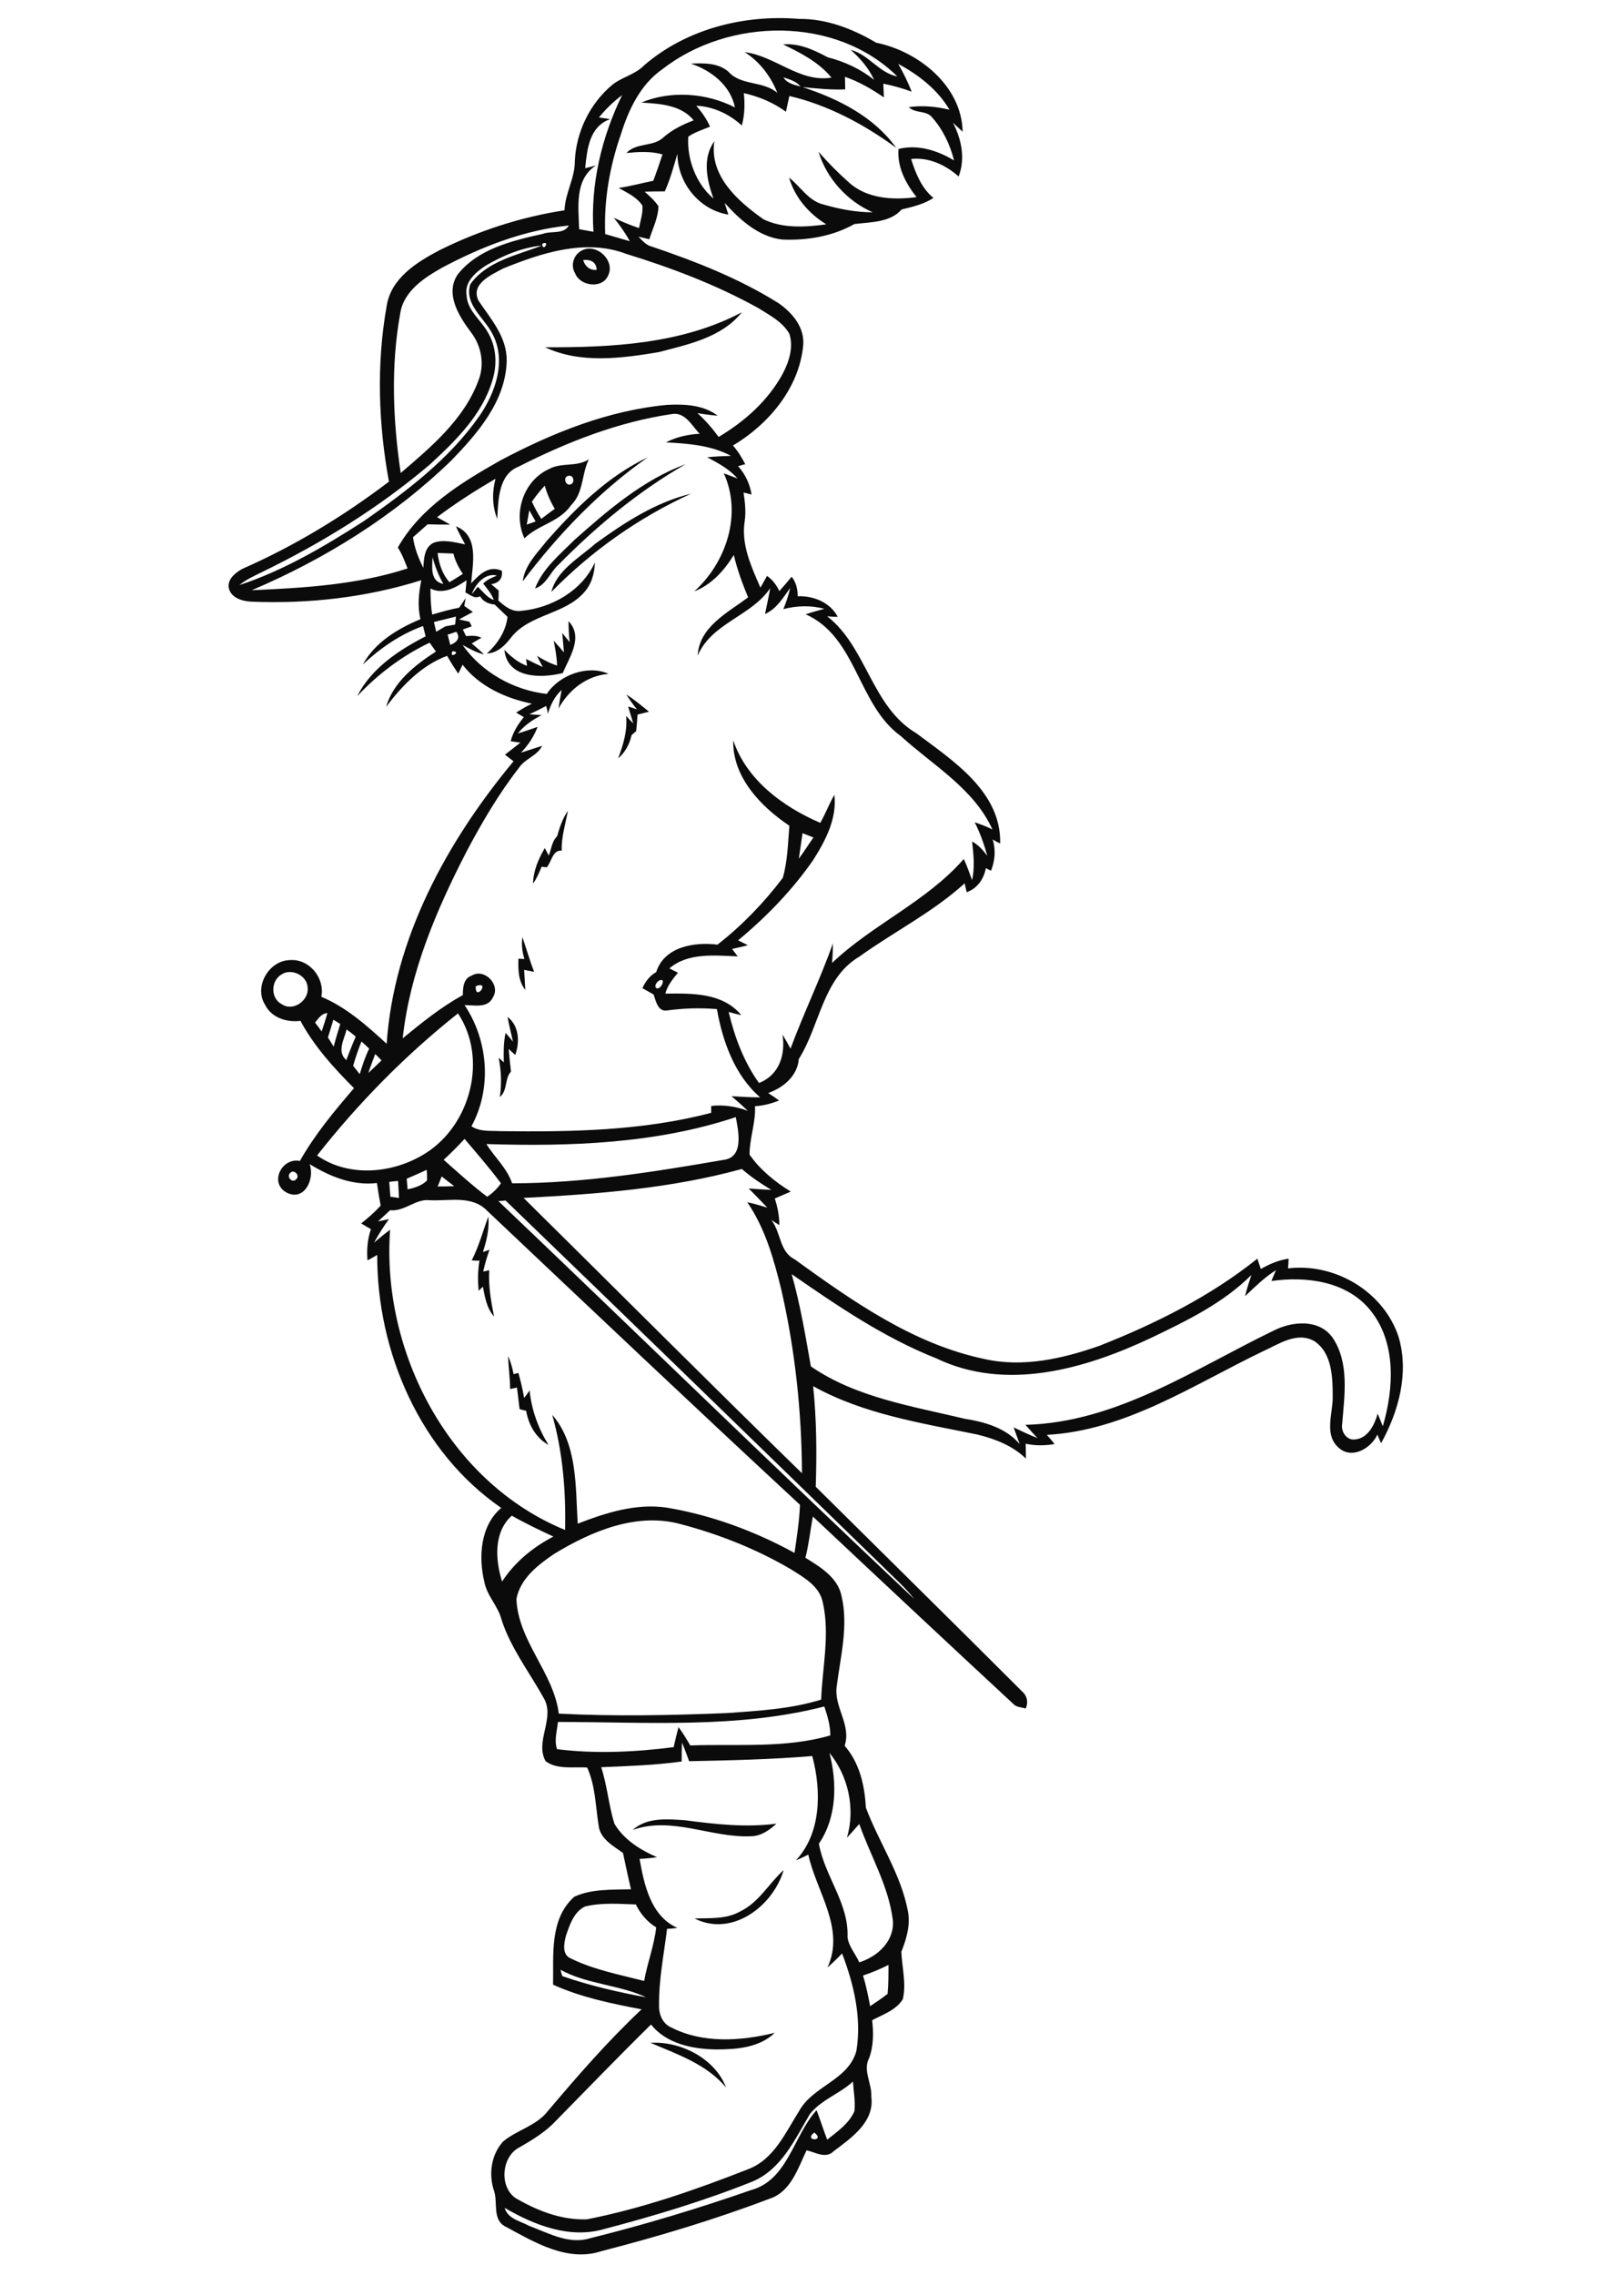 <?xml version="1.0" encoding="utf-8"?>
<!-- Generator: Adobe Illustrator 21.0.2, SVG Export Plug-In . SVG Version: 6.00 Build 0)  -->
<svg version="1.2" baseProfile="tiny" id="Layer_1" xmlns="http://www.w3.org/2000/svg" xmlns:xlink="http://www.w3.org/1999/xlink"
	 x="0px" y="0px" viewBox="0 0 567 794" overflow="scroll" xml:space="preserve">
<path fill="#0B0B0B" d="M227.1,713c10.5-0.7,22.6,5.5,26.4,15.6C246.8,720.5,236.5,717,227.1,713 M258.3,667.2
	c6.6-3.1,10.1-9.8,15.3-14.5c-3.7,12.6-18,23.5-31.1,16.9C247.8,669.4,253.5,669.9,258.3,667.2 M220.9,638.7
	c5-4.5,12.1-3.8,18.2-3.4c10.6,1.4,21.3,2.6,32,1.2c-2.5,2.3-5.5,4.4-9,4.4C248.3,641.5,234.5,633.8,220.9,638.7 M177.4,473.3
	c0.9,2,1.5,4.1,1.9,6.3c0.4-0.1,1.3-0.3,1.7-0.4c0.8,2.9,1.5,5.8,2,8.7c0.5-0.6,1.4-1.9,1.9-2.6c0.7,6.8,3,13.2,6.6,19
	c-4.4-2.4-7-7.1-7.8-11.9c-0.6-0.1-1.7-0.4-2.3-0.6c-0.3-2.5-0.6-5-0.9-7.5c-0.8,0.2-1.6,0.3-2.4,0.5
	C178.1,481,177.5,477.2,177.4,473.3 M164.7,439.9c2.5-4.9,3.9-10.2,5.8-15.3c0.4,4.2-0.6,8.4-1.9,12.4c0.6-0.2,1.7-0.6,2.3-0.8
	c-0.9,2.5-1.6,5-2.2,7.6c0.5-0.1,1.6-0.3,2.1-0.5c-0.3,5.5,0.6,10.8,1.7,16.2c-2.6-2.9-3.2-6.8-3.9-10.4c-0.4,0.3-1.1,1.1-1.5,1.4
	c-0.3-3.5-0.3-7,0.3-10.5C166.8,440,165.4,440,164.7,439.9 M177.2,354.9c4.1,3.2,4.3,8.8,2.7,13.3c-0.6-0.5-1.7-1.5-2.3-2.1
	c0.2,2.6,0.5,5.3,0.8,7.9c-2.3,2.5-1.1,6.6-3.9,8.9c0.7-4.6,0.5-9.2-0.4-13.7c0.5,0.4,1.4,1.2,1.8,1.6c-0.1-3.4-0.1-6.9,0.6-10.3
	c0.9,1,1.8,2,2.6,3.1C178.5,360.7,177.7,357.8,177.2,354.9 M182.4,327.1c1.4,4,2.5,8.1,4.1,12.1c-0.9-0.2-2.6-0.5-3.5-0.7
	c0.1,2.3,0.3,4.7,0.4,7c-2.5-3.1-2.5-7.2-2.4-10.9c0.5,0,1.6,0.1,2.1,0.1C182.3,332.2,182,329.6,182.4,327.1 M194.5,291.9
	c0.9-3.1,1.9-6.3,3.8-8.9c-0.9,4.6-2.3,9.1-2.2,13.9c-3.2-0.3-3.5,3.9-5.2,5.8c-0.4,0-1.3-0.1-1.8-0.2c-0.8,2-1.7,4.1-3,5.9
	c0.1-4.5,1.9-8.6,4.1-12.4c0.3,0.6,1,1.9,1.4,2.6C192.5,296.3,192.7,293.6,194.5,291.9 M218.7,242.4c2.8,1.8,5.3,3.9,7.9,6
	c-1.3,0.3-2.7,0.7-4,1c-0.1,1.9-0.3,3.9-0.5,5.8c-0.4,0.3-1.2,1-1.6,1.4c-0.7,3.1-2.2,6-4.7,8.1c1.8-4.7,3.3-9.6,2.8-14.8
	c0.6,0.6,1.9,2,2.5,2.6c-0.6-2-1.2-3.9-1.8-5.9c0.8,0.2,2.3,0.7,3.1,1C221,245.9,219.8,244.2,218.7,242.4 M198.5,216.8
	c5.3,5.6,0.3,12.5-2,18.1c-7.5,1.9-19.4,2-20.4-8.1c2.2,2.3,4.8,4.5,7.9,5.6c-0.1-0.6-0.2-1.8-0.3-2.4c1.9,1,3.8,1.9,5.8,2.8
	c-0.7-1.3-1.4-2.6-2-3.9c2.2,1.4,4.5,2.6,7,3.4c-0.1-2.9-0.6-5.8-1.2-8.7c1.2,1.3,2.4,2.7,3.6,4.1c-0.2-2.3-0.4-4.6-0.6-6.8
	c0.6,0.8,1.9,2.4,2.6,3.2C198.6,221.6,198.5,219.2,198.5,216.8 M207.8,189.8c10.2-7.4,21.1-14.5,33.5-17.5
	c-18.2,8.3-34.8,20-48.8,34.3C194.4,199,202.3,194.7,207.8,189.8 M200.5,188.5c11.7-10.4,24-21,38.9-26.5
	c-16.4,9.4-31.1,21.6-44.3,35c-3,2.6-4.3,7.1-8.3,8.4C189.4,198.5,195.4,193.6,200.5,188.5 M183.9,183.1c1.1-0.4,2.1-0.7,3.1-1.1
	c-0.7-1.3-1.5-2.6-2.2-3.9C184.5,179.8,184.2,181.5,183.9,183.1 M185.7,175.1c1,2.1,2,4.1,3.3,6c1.6-1.2,3.1-2.4,4.7-3.5
	c-1.5-2.5-2.7-5.2-3.5-8.1C188.6,171.2,187.1,173.1,185.7,175.1 M198.4,166.1c-1.9,0.3-1,3.5,0.7,3
	C200.9,168.7,200.3,165.5,198.4,166.1 M191.7,163.7c4.3-2.4,9.7-0.6,13.9-3.4c-2.6,5.2-1.8,11.7-6.2,16c-4,5.9-11.6,6.9-16.3,11.6
	C179,179.1,182.8,167.7,191.7,163.7 M190.8,188.9c10.1-11.5,21.4-22.7,35.4-29.3c-16.9,11.8-31.3,26.9-43.7,43.3
	C183.2,197.3,187.5,193.1,190.8,188.9 M190.3,121.2c23.2,0.1,47.7-1.1,68.7-12.2c-7,8.8-18.7,11.2-29,13.9
	C216.9,125.1,202.6,127,190.3,121.2 M203.6,90.8c0.7,2.2,2.3,3.6,4.7,3.4C208.3,91.5,206.1,90.4,203.6,90.8 M203.4,87.3
	c5.1-2.4,11.5,3.8,8.9,8.9c-2,4.7-9.8,3.7-11.5-0.8C199,92.5,200.4,88.6,203.4,87.3 M284.3,744.3
	C280.3,747.4,288.4,747.5,284.3,744.3 M282.8,737.8c-5.3,8.9-10,19.5-20.3,23.7c-16.8,6.7-34.1,11.9-51.6,16.5
	c-12,3.5-24.4-1.4-34.7-7.4c1.1,3.9,5.5,4.6,8.6,6.3c6.7,2.5,13.9,6.6,21.2,4.3c19-4.7,37.8-10.4,56.2-16.8
	c12.9-3.5,14.8-19,22.9-27.9c1.3,3.4,2.4,6.9,3.7,10.3c3.5-2.8,7.6-5.6,9.5-9.9c0.4-3.5-0.3-7-0.5-10.4
	C293.3,730.7,286.8,732.8,282.8,737.8 M195.7,687.5c0.1,0.5,0.4,1.6,0.6,2.2c9.5,3.3,19.4,5.6,29.3,7.4
	C216.2,692.7,205,692.6,195.7,687.5 M301.3,689.5c1.1,3.5,1.8,7.1,2.5,10.7c2.1-1.4,4.2-2.8,6.1-4.3c0.3-3.4,0.3-6.7,0.3-10.1
	C307.4,687.2,304.4,688.5,301.3,689.5 M204.3,665.4c-3.9,1.8-5.4,6.4-6.7,10.2c-0.7,2.7-1.5,6.7,1.8,8c8,3.9,16.9,5.6,25.5,7.8
	c1.1-6.3,3.5-12.3,4.2-18.7c-3.1-1.9-5.5-4.7-7.1-8C216.1,664.5,210.1,664,204.3,665.4 M289.6,611.8c2.7,10.5,2.6,22.5-3.7,31.7
	c2,11.3,10.5,20.8,10,32.6c0.4,3.3,2.8,5.8,4.1,8.8c6.5-2,12.5-7.6,11.7-14.9c-1.5-11.8-7.8-22.3-11.7-33.4
	c-1.4,1.6-2.8,3.2-4.3,4.8C298.7,631.3,296.2,619.9,289.6,611.8 M238.1,608.2c-0.1,2.2-0.1,4.4-0.1,6.6c-9.3,1.3-18.7,1.6-28.1,2
	c2.1,6.4,2.6,13.2,4.6,19.7c3.3,5.6,9.1,9.2,14.9,11.7c-2,0.3-4.1,0.5-6.1,0.6c1.6,9.1,3.9,19.9,13.2,24.1c-0.9,0.1-2.7,0.3-3.6,0.3
	c-1.1,8.9-2.9,17.7-2.8,26.7c-0.1,3.1,1.2,6.4,4.2,7.7c11.1,5.7,24.3,4.8,36.2,1.9c-5.4,5.2-13.3,5.8-20.4,5.8
	c-8.2-0.1-17.4-1.9-22.8-8.7c-11.2,11-22.1,22.3-33.1,33.5c-3.6,3.9-8.2,6.7-12.7,9.3c-6.8,3.3-7.4,15.1-0.4,18.4
	c7.2,4.1,15.4,7.1,23.8,6.8c19.3-3.8,38-10.3,56.3-17.5c9-3.4,13-12.7,17.8-20.3c4.8-8.8,17.2-10.7,20-21c1.9-11.5-0.9-23.3-5-34
	c-1.6,1.7-3.3,3.3-5.1,4.9c6.3-13.6-3.9-26.5-6.7-39.4c-1.4,0.7-2.8,1.4-4.3,2c8.9-9.6,8.9-24.3,5.7-36.4c-14.3,1.2-28.7,1.5-43,1.8
	C239.8,612.5,239,610.3,238.1,608.2 M194.8,601c-0.3,3.1-1.4,6.5-0.3,9.5c13.4,1.7,27.3,1,40.7-0.7c0.5-2.3,1.1-4.7,1.7-7
	c1.5,2,2.8,4.2,4.1,6.4c16.3-0.6,33.1,1.1,48.9-3.5c0-3.5-1-6.8-2.1-10.1C257.5,603.4,225.7,601,194.8,601 M193.4,542.4
	c-5.6,3.8-11.8,8.6-13.1,15.7c0.6,14.7,13,25.7,14.8,40c19.6,1,39.2,0.6,58.8-0.2c11-0.8,22.2-1.4,32.8-4.7
	c0.4-11.2,3.1-22.6,0.6-33.8c-1.1-5.8-6.6-8.8-11.2-11.7c-11.9-7-25-12.2-38.3-15.7C222.4,527.7,206.5,534.4,193.4,542.4 M175.3,552
	c4.4-6.8,10.8-12,17.9-15.7c-4.9-2.3-9.8-4.6-14.5-7.3C172.3,534.7,172.9,544.4,175.3,552 M434.7,452.4c0.6-2.5,1.4-5,2.2-7.4
	c-9.8,9.8-22.6,16-34.9,21.9c-23.1,10.9-50.7,18.9-75.1,7.2c-18.2-7.2-34.5-18.3-50.5-29.4c3,10.6,4.8,21.4,6.7,32.2
	c15.8,10.9,35.5,13.9,53.8,18.3c7,1.1,14.3,3.2,19.1,8.8c-0.7-1.9-1.4-3.9-2.1-5.8c2.7,1.3,5.5,2.6,8.3,3.7c-1.4-1.5-2.8-3-4.2-4.6
	c31.8-0.8,59-19.5,86.7-32.9c6.5-3.3,15.8-4.1,20.5,2.4c6,8.8,4.2,20.2,3.4,30.2c-0.5,2.7,1.6,5.8,4.5,5.4c4.5-0.4,6.8-5.1,7.9-9
	c0.6,1.5,1.2,2.9,1.8,4.4c3.9-13.4,4.8-29.6-4.7-40.9c-8.3-9.8-22.2-11.5-34.2-9.8c0.5-1.3,1.1-2.6,1.6-3.8
	C441.4,445.9,438.1,449.2,434.7,452.4 M174,419.2c48.5,46.2,96.5,93,145.2,138.9c-3.1-4-6.9-7.3-10.5-10.9
	c-44-42.8-88-85.6-132.2-128.2C175.9,419.1,174.6,419.2,174,419.2 M136.2,422.4c-1.4,1.3-2.8,2.6-4.2,3.9c1-0.2,2.9-0.6,3.8-0.8
	c-1.9,2.6-3.6,5.3-5.2,8.2c1.8-1.5,3.7-3.1,5.6-4.5c-3.1,42.7,20.6,88.2,61.1,104.8c0.3-13.5-0.8-27.2-4.5-40.2
	c8.9,10.2,8.1,25.2,8.9,38c9.8-3.8,20.4-7.2,31.1-5.6c15.6,2.6,30.7,8.2,44.6,15.8c0.8-5.6,1.7-11.2,1.9-16.8
	c-36.6-33.9-72.8-68.2-109.1-102.5c-5.4-5.7-13.4-3.4-20.3-3.8C145,418.4,141.3,422.9,136.2,422.4 M135.9,412.5
	c0.1,1.7,0.3,3.5,0.4,5.2c0.8,0.1,2.3,0.3,3,0.4c-0.1-2-0.2-3.9-0.3-5.9C138.3,412.2,136.7,412.4,135.9,412.5 M154.2,410.6
	c-0.5,1.2-0.9,2.4-1.4,3.5c1.9,0,3.9,0,5.8-0.1C157.1,412.9,155.6,411.7,154.2,410.6 M101.3,409.4c-1.4,1.3,0.7,3.7,2.1,2.2
	C104.9,410.3,102.6,407.9,101.3,409.4 M182.8,418.1c32.4,32,64.6,64.3,97.2,96.1c-0.1-21.5-2.4-43-7.2-64
	c-2.6-10.6-5.6-21.4-11.9-30.6c2.4,0.5,4.7,1.2,7,1.9c-2.2-2.3-4.3-4.5-6.5-6.7c2.6,0.2,5.3,0.4,7.9,0.5c-3.6-2.2-7.1-4.5-10.3-7.3
	C234.3,414.8,208.4,416.8,182.8,418.1 M142,411.4c0.1,1.2,0.2,2.5,0.3,3.7c2.5-0.5,5-1.3,6.8-3.1c0-1.2,0-2.5-0.1-3.7
	C146.6,409.4,144.3,410.4,142,411.4 M154.9,404.8c5,4.4,9.9,8.9,15.2,12.9c1.9-1.3,3.5-2.8,4.8-4.7c-4-5.4-8.4-10.4-12.7-15.5
	C159.8,400.1,157.4,402.5,154.9,404.8 M169.8,399.3c2.9,4.6,7.2,8.4,9,13.7c24.9,0,49.6-4,74-8.2c7-1,5-10,4.1-14.9
	C229,399.2,199,400.2,169.8,399.3 M131,367.9c-0.8,2.2-1.7,4.4-2.4,6.6c1.6-1.5,3.1-2.9,4.6-4.4C132.5,369.4,131.8,368.6,131,367.9
	 M126.2,363.5c-1.1,2.8-2.1,5.6-2.9,8.5c0.8,1,1.5,1.9,2.3,2.9c0.9-3,1.9-6.1,3.3-8.9C128.1,365.2,127.2,364.4,126.2,363.5
	 M121,359.3c-0.8,3.5-3.5,7.7-0.1,10.7c1.1-2.8,2.1-5.5,3.3-8.2C123.2,360.9,122.1,360.1,121,359.3 M116.4,355.9
	c-0.6,2.1-1.3,4.1-1.9,6.2c0.7,1.1,1.3,2.1,2,3.2c0.7-2.7,1.5-5.3,2.3-7.9C118,356.9,117.2,356.4,116.4,355.9 M110.7,403.3
	c11.2,7.8,26.7,6.3,37.9-0.8c15.7-9.9,21.8-33,11.3-48.8C141.6,368.2,125.1,385,110.7,403.3 M110,356.9c0.8,1,1.5,2,2.3,3.1
	c0.7-2.1,1.4-4.2,2-6.4C112.2,353.7,111.2,355.5,110,356.9 M166.1,344.2C165.8,349.9,171.5,342.1,166.1,344.2 M230.2,342.2
	c-0.9,0.4-2.2,2.4-0.7,2.8C231,345,232.6,341.2,230.2,342.2 M98.3,340.1c-3.8,2.2-3.9,8.4,0.1,10.4c4,2.7,9.6-1.4,9-5.9
	C107.2,340.5,101.8,337.8,98.3,340.1 M280.2,290.8c-0.4,3-0.9,5.9-1.3,8.9c1.8-2.4,3.4-5,5.1-7.4
	C282.7,291.8,281.5,291.3,280.2,290.8 M158,227.3C156.5,230.2,161.4,227.4,158,227.3 M156.3,221.5c0.3,1.2,0.6,2.4,0.9,3.6
	c2.1-0.8,3.8-2.4,2.1-4.6C158.6,220.7,157.1,221.3,156.3,221.5 M151.5,217.1c0.2,0.8,0.6,2.5,0.8,3.4c1.1-0.6,2.1-1.3,3.2-1.9
	c1.1-0.2,2.3-0.4,3.4-0.6c0.1-0.7,0.2-2.1,0.3-2.8C156.6,215.8,154.1,216.5,151.5,217.1 M164.7,207.4c0.5-0.6,1.6-1.9,2.1-2.6
	c1.8,1.6,3.2,3.8,5.6,4.6c-0.8-2.2-2.3-3.9-3.7-5.7c1.3-1.4,3.1-2.1,4.8-2.8C169.4,199.8,165.9,203.9,164.7,207.4 M151,194.5
	c-0.1,3.5-0.9,8.4,3.8,9.3C153.1,200.9,151.9,197.7,151,194.5 M152.8,193c0.4,3.7,1.6,7.3,4.1,10.2c1.6-0.9,3.1-1.9,4.7-2.9
	c-1.5-2.2-2.7-4.6-3.3-7.1C156.5,193.1,154.6,193.1,152.8,193 M181,162.9c-7.1,2.8-7,11.9-7.4,18.2c-1.8-4.5-1.8-9.4-0.6-14
	c-7,4.1-13.9,8.5-20.4,13.4c1.5,0.9,3.1,1.7,4.6,2.6c-2.6,0-5.3,0-7.9-0.1c-1.7,1.5-3.4,3-5.1,4.5c0.5,3.8,1.9,7.3,3.6,10.7
	c0.2-3.1,0.3-7.3,3.7-8.8c3.5-1.2,7.3-0.1,10.9,0.6c-1.1-2.1-2.3-4.1-3.2-6.3c8.2,3.3,5.8,13.1,5.3,19.9c2.9-3.1,6.1-6.4,10.7-4.4
	c0.4,2.7-1,4.3-3.7,4.7c0.9,0.8,1.8,1.5,2.6,2.2c0,1.2,0,2.4-0.1,3.5c2.2,2,4.8,4.1,8,3.6c10.6-1,21.2-7,25.7-16.9
	c-0.1,3.8-1.2,7.7-3.8,10.5c-6.8,7.7-18.8,7.5-25.3,15.5c-2.1,2.8-4.8,5.6-8.6,5.8c3.7-3.4,6.6-7.7,7.2-12.8c-1.5-1.4-3-2.9-4.5-4.3
	c-2.1-0.2-4-1-5.1-2.9c-1.9,1.1-3.5-0.6-5.1-1.3c0.1-1.4,0.3-2.9,0.4-4.3c-3.6,2.5-8.2,5.2-12.6,2.9c0,3,0.1,6.1,0.6,9.1
	c3.1-0.9,6.2-1.8,9.4-2.4c0.8-1.1,1.6-2.3,2.3-3.4c-0.2,0.9-0.3,1.9-0.5,2.8c1,0.7,2,1.4,3,2.1c-1.6,0.9-3.3,1.7-4.8,2.6
	c0.9,0.2,2.7,0.6,3.6,0.8c0.2,0.4,0.6,1.2,0.8,1.6c-1,0.4-2.1,0.7-3.1,1.1c0.3,0.6,0.8,1.7,1.1,2.3c1.8-0.1,3.7-0.3,5.4,0.6
	c-0.9,0.5-2.6,1.5-3.4,2c1.5,1.2,2.9,2.5,4.3,3.8c-2.7-0.6-5.1-2-7.5-3.3c6.7,9.6,17.9,15.8,29.4,17.1c4.3-6.6,14.3-10.3,21.6-7
	c-7.6,0.6-13.9,5.5-17.5,12.1c0.3-2.2,0.7-4.3,1.1-6.5c-2.4,2.2-3.9,5.2-4.8,8.3c-0.1-0.7-0.4-2-0.6-2.7c-1.9,1-3.9,2-5.9,2.9
	c1.1,0.1,3.3,0.2,4.3,0.3c-3.1,1.6-6.1,3.6-8.3,6.4c2.3-0.7,4.6-1.5,6.9-2.3c-1.3,3.4-3.3,6.4-5.8,9c2.5-0.8,5-1.6,7.4-2.4
	c-1.8,3.6-6.1,4.5-8.2,7.8c-7,9-12.8,18.9-18.1,28.9c-10.6,20.5-19.9,42.3-22.4,65.4c6.7-5.5,13.4-10.9,21-15.1
	c0-2.6,0.2-5.8,3.1-6.8c4.4-2.7,10.2,3.2,7.4,7.6c-1.8,3.9-6.5,2.7-9.9,2.7c8.3,12.4,9.6,29.1,2.4,42.3c3,2,6.8,1.5,10.2,1.7
	c24.6,0.3,49.6-0.1,73.5-6.4c0-0.6,0-1.8,0-2.4c4.4-0.5,8.7,0.2,12.8,1.7c-1.9-1.8-3.8-3.5-5.7-5.1c3.4,0.2,6.7,0.4,10,0.4
	c-8.9-7.7-13.1-19.5-15.1-30.8c-5.9-0.5-11.8-0.3-17.6,0.5c-3.1,0.3-3.7-3.4-4.5-5.6c-1.3-0.7-2.6-1.5-3.9-2.2
	c1-2.3,2.6-4.4,4.8-5.6c2.8-8.9,13.3-10.6,21.4-9.6c8.6-6.7,16.2-14.6,22.8-23.3c1.7-5.9,1.8-12.1,2.3-18.2
	c-10-6.7-19.9-17-19.6-29.8c4.7,13.9,17.4,23.2,30.4,28.8c1.8-3.2,3.1-6.6,4.9-9.8c1,8.3-3.1,16-7.4,22.8
	c-7.3,10.5-16.3,19.8-26.2,28c1.1,0.6,2.3,1.1,3.4,1.7c-1.8,0.5-3.7,0.9-5.5,1.3c0.7,0.9,1.3,1.8,2,2.6c-8-0.3-17.4-1.4-23.9,4.2
	c1,0.5,2,1,3,1.5c-1.8,2.2-3.7,4.5-4.4,7.3c9.2-0.1,20-0.4,26.5,7.5c-1.5-0.3-2.9-0.7-4.4-1.1c2.1,8.8,5.3,17.4,10.6,24.8
	c7.1-2.8,9.3-9.9,8.2-16.9c1,1.6,1.9,3.2,2.8,4.9c4.6-12.4,10.4-24.3,14.8-36.7c0,2.3-0.1,4.5-0.3,6.8c14.2-13.5,33-21.4,46-36.3
	c1.1,2.4,2,4.9,2.9,7.4c1-4.5,0.5-9,0-13.5c2.2,1.2,3.8,3,5.3,5c-1.1-4-2.5-8-4.4-11.7c2.1,0.7,4.2,1.5,6.2,2.5
	c-6.5-14.3-20.8-22.4-32-32.6c-15.1-10.9-15.3-34.5-33.2-42.5c2.1-0.7,4.3-1.3,6.5-1.9c-4.7-1.3-9.7-1.1-14.3,0.1
	c1-2.4,1.8-4.8,2.4-7.4c-2.5,3.4-4.7,7.3-8.8,9.1c0.6-3,1.3-6,1.8-9c-6.6,9.8-20.4,12.1-25.3,23.5c0.5-10,10.5-15,17.6-20.3
	c-2-4.8-3.8-9.7-5-14.8c-3.3,5.4-7.8,10.4-13.8,12.7c11.2-10.1,16.8-27,10.3-41.2c1.6,0.6,3.2,1.2,4.8,1.8
	c-2.9-3.3-6.8-5.4-10.6-7.4c2.7-0.3,5.5-0.4,8.3-0.5c-6.9-3.7-15-4.3-22.7-4.7c3.7-1.9,7.7-2.8,11.8-3c-2.7-2.7-5-7.6-9.6-6.9
	C216,147.2,197.9,154.3,181,162.9 M175.7,93.7c-4.1,2.2-11.6,5.4-8.6,11.3c4.3,6.4,10,12.7,9.8,21.1c-0.4,13.9-10.1,25.1-19.3,34.6
	c-20,19.4-44.1,34.4-69.7,45.3c18.3-0.8,36.9-1.9,54.4-7.6c-1-2.5-1.9-5-3.4-7.3c7.9-14,22.2-22.7,35.8-30.4
	c18.1-9.6,37.7-17.5,58.3-19.4c6-0.3,12.6,0,17.6,3.8c-2.4-0.2-4.7-0.5-7.1-0.9c2.8,2.5,5.2,5.3,7.4,8.3
	c9.1-5.4,17.3-12.7,22.4-22.1c2.2-4.2,3.8-9.2,2.3-13.9c-2.4-4.2-6.9-6.5-10.9-9c-14.6-8.1-30.2-14-46.1-18.9
	C204.4,83.2,189,88.3,175.7,93.7 M169.6,92.7c-3.5,2.3-7.5,5.7-6.7,10.3c0.2,5.3,4.9,8.6,7.3,12.8c3.1,5,3.5,11.4,1.7,17
	c-3.6,12.1-12.9,21.1-21.9,29.4c-17.7,15-37.6,27.3-58.4,37.4c-2.8,1.4-5.6,2.6-8,4.6c15.5-5.1,29.7-13.5,43.4-22.3
	c14.9-10.4,29.8-21.6,40.3-36.6c5.7-8.2,9.7-19.6,4.5-29c-2.9-5.5-9.8-10.2-7.6-17.1c5.8-8.1,16.3-10.1,25-13.5
	C182.2,86.4,175.6,89.2,169.6,92.7 M189.3,85.1C189.5,88.4,192.3,83.6,189.3,85.1 M154.4,93.4c-6.4,3.6-13.6,8.3-14.7,16.2
	c-3.3,18.3-2.5,37.2,0.2,55.5c10.6-9.1,22.1-18.7,27.1-32.2c2.3-5.7,1.1-12.3-2.7-17.1c-4.1-5.5-9-13.3-4.5-20
	c7.1-9,19.1-11.8,29.8-14.2c2.9-1.1,7.2,0.3,9-2.9C183,80.3,168.1,86.1,154.4,93.4 M209.1,41c1,0.1,2.9,0.4,3.9,0.6
	c-7.3,2.6-8,10.5-8.7,17.1c1-0.2,2.9-0.7,3.8-1c-7.6,5-6.1,14.5-5.9,22.3c1.7,0.3,3.3,0.6,5,0.9c-1.1-16.4,2.8-32.9,10-47.7
	C214.1,35.5,211.5,38.1,209.1,41 M273.5,27c1.3,2.1,3.8,2.6,6,3.2C278,28.4,275.7,27.7,273.5,27 M313.6,22.3
	c1.8,3.1,3.4,6.4,4.7,9.7c-3.2-1.2-6.5-2.1-9.9-2.8c0.1,1.6,0.1,3.2,0.2,4.8c-4.2-2.9-8.7-5.5-13.6-7.2c0,1.5,0.1,2.9,0.1,4.4
	c-5,0.2-9.9-0.3-14.9-0.8c12.5,4.1,24.9,10.3,32.7,21.2c-11.2-8.2-23.7-14.9-37.3-18.1c-0.4,1.8-0.8,3.7-1.2,5.5
	c-4.4-3.2-9.4-5.3-14.7-6.5c0.4,3.8,0.3,7.6-0.7,11.3c-4.4-4-9.9-6.6-15.9-6.9c1.9,2.2,3.6,4.6,4.8,7.3c-2.6,1.1-5.3,1.9-7.6,3.5
	c-0.5,7.9,2.7,16.4,8.8,21.6c-2.3-6.4-4-14,0.3-20c-1.8,12.1,8.2,20.9,17.1,27.2c6.7,3.3,14.7,2.8,22,1.8c-6.1-3.7-11-9.4-13-16.3
	c4,3.1,6.8,8.2,12.1,9.4c5.5,1.6,11.3,2.7,17.1,2.7c-8.9-3.9-16.1-11.8-18.9-21.1c3.3,3.8,6.8,7.3,10.5,10.6
	c6.3,5.8,15.6,6.3,23.7,5.2c-3.8-4.8-6.8-10.5-6.3-16.8c6.7-1.7,13.6,0.5,19.4,4c-1.4-5.6-4-11-7.9-15.3c-2.1-2.2-5.7-1.1-7.9-3.3
	c4.8-0.7,9.6-0.2,14.2,0.9C327.4,31.3,320.7,26.1,313.6,22.3 M231.2,24.2c-7.6,5.3-11.7,14-14.4,22.6c-3.9,11.2-6,23-5.5,34.9
	c2.9,0.8,5.8,1.7,8.6,2.5c-1.6-2.9-3.5-5.6-5.6-8.2c2.9,1.4,5.8,2.6,8.8,3.6c0.5-2.6,1.4-5.2,1.2-7.8c-1.9-3-5.3-4.5-8.3-6.2
	c4.1-0.6,8.1-1.7,12.1-2.5c1.1-3,2.2-6.1,3.2-9.2c-4.1-1.2-8.4-0.9-12.6-0.5c3.6-3.8,9.5-2,13.1-5.6c3-2.6,6.7-4.4,10.4-5.8
	c-4.4-5.4-11.8-5.8-18.3-6.2c10.3-4.3,22.8-3.4,32.7,1.7c-1.6-7.8-8.3-12.9-15.4-15.3c4.5-0.2,9.5-0.3,13.1,2.8
	c4.4,5,12,3.1,17.1,7.4c-2.3-5.8-6.2-10.9-11.4-14.2c10.6,1.3,19.2,10.7,30.3,8.9c-4.4-5.4-10.7-8.6-16.9-11.6
	C279,15,284.1,17.4,289,20c5.9,1.5,11.5,4.1,16.2,7.9c-1.9-4.1-4.8-7.5-8.2-10.5c6.3,1.6,9.8,8,16.3,9.3
	C291.9,5.5,254.5,6,231.2,24.2 M224.9,22.8C239.6,10.1,259.8,5,279,6.6c9.6-0.1,18.8,3.5,26.9,8.3c14.8,3,29.9,15.1,30.2,31.1
	c-1.1-1.1-2.3-2.1-3.4-3.2c3,5.8,4.4,12.5,2,18.8c-4.5-4-10.4-6.8-16.6-6.1c1.6,5,3.6,10.1,7.8,13.6c-3.4,2.2-7.3,3.1-11.1,4
	c-4,4.6-10.9,4.4-16.5,5.1c-7.6,4.3-16.6,5.8-25.3,5.4c-8.2-1-14.7-6.9-20-12.8c0.4,1.4,0.9,2.7,1.3,4.1
	c-10.1-1.6-17.7-11-17.8-21.2c-1.3,4.4-2.5,8.9-4.4,13.1c-2.3,0-4.6,0-7,0.1c1.7,1.6,3.5,3.1,4.8,5.1c-0.1,4-2,7.7-3.2,11.5
	c-1.3-0.3-2.5-0.6-3.8-0.9c1.4,1.4,2.8,3.1,4.8,3.5c15.3,5.2,30.4,11.1,44.1,19.7c4.9,3.4,9.3,8.6,8.6,15
	c-1.5,14.8-12.1,27.3-24.5,34.7c1.7,1.9,3.1,4.2,4.3,6.5c-0.6,0.2-1.9,0.5-2.5,0.7c2.5,2.8,4.1,6.2,4.7,9.9
	c-0.7-0.2-2.1-0.5-2.8-0.7c0.5,3.3,0.9,6.7,0.4,10c-1.3,8.1,2.3,15.9,5.5,23.2c0.8-1.4,1.5-2.7,2.3-4.1c1.9,1.3,3.3,3.2,4.3,5.3
	c1.5-1.7,2.9-3.3,4.3-5c1.6,2,2.1,4.4,2.1,6.8c5.5-0.2,11.3,2.1,14,7.2c-0.9,0-2.8-0.1-3.7-0.2c13.8,10.7,15.5,31.6,31.1,40.8
	c12.8,9.6,29.7,20.4,29.3,38.5c-0.7-0.3-2-1-2.6-1.4c1.1,3.6,0.8,7.4-0.6,10.9c-0.5-0.2-1.4-0.7-1.8-0.9c-0.7,3.8-3,7.1-6.7,8.4
	c-0.2-0.8-0.5-2.3-0.7-3.1c-11.1,10.1-24.7,16.9-36.8,25.6c-12.8,7.6-13.7,24-21.1,35.7c-0.5,6-5.4,10-10.7,11.9
	c1.3,0.8,2.6,1.7,3.8,2.6c-2.7,1.1-5.5,1.8-8.4,2c0.3,5.6-1.9,11.1-1.9,16.9c3.7,5.3,8.9,9.5,14.4,12.9c-1.9,0.8-3.7,1.6-5.6,2.4
	c1,3,1.6,6.1,1.6,9.3c-0.9-0.6-1.9-1.2-2.8-1.8c3.4,4.3,2.8,11.1,8.1,13.7c20.2,14.6,41.4,29.6,66.2,34.8
	c13.5,3.1,27.5-0.1,40.3-4.6c19.5-7.7,38.6-17.2,55.1-30.4c0.4,1.2,0.8,2.4,1.2,3.6c3-1.7,6.2-3.1,9.7-3.6c0,0.8-0.1,2.5-0.2,3.4
	c16.4-2,33.4,8.1,38.6,23.9c3.7,12.5,0.1,25.9-6.1,37.1c-0.5-1-0.9-2-1.3-3c-2.2,4.8-8.8,8.7-13.4,4.7c-5.3-4.5-2.2-11.8-2.2-17.6
	c0-6.8-0.1-15.5-6.4-19.7c-6.1-3.5-12.5,1.1-18.1,3.6c-24.1,11.6-47.8,27.6-75.3,29.1c0.9,1,1.8,2.1,2.7,3.2
	c-3.4,0.6-6.8,0.6-10.1-0.1c0,1.7,0.1,3.4,0.1,5.2c-4.6-4.5-10.8-6.9-16.9-8.4c-19.5-4-39.8-7.1-57.4-16.9
	c1.2,11.7,1.3,23.4,0.9,35.1c24,23.8,48.1,47.5,72,71.4c1.8,1.5,2.3,3.9,1.3,6c-1.3-0.4-2.9-0.4-4-1.3
	c-23.5-21.8-46.9-43.7-70.3-65.7c-0.9,4.8-1.4,9.7-2.6,14.4c5.2,3.2,11.3,6.9,12.6,13.3c2.5,10.5-0.4,21.3-1.7,31.8
	c-0.9,7.1,5.2,13.3,2.8,20.5c5.2,6,7,13.8,7.4,21.6c4.6,12.2,12.3,23.3,14.7,36.2c0.9,4.8-0.5,9.6-2.3,14.1
	c0.2,5.5,1.8,11.1,0.5,16.6c-2.4,3.8-6.9,5.3-10.7,7.3c0.5,4.4,0.5,8.9-1,13.1c-2.4,4.4,1,9,0.7,13.6c1.2,8.8-7,14.4-13.1,19
	c-2.8,2.8-6.4,0.4-9.5-0.3c-3,6.3-5.5,14.5-12.9,16.9c-19.2,7.3-38.9,13.2-58.7,18.3c-11.8,3.9-23.2-3-33.2-8.4
	c-5.1-2.3-2.9-8.4-4.3-12.6c-2-5.8-1-12.8,3.2-17.3c4.8-4,11.5-5.4,15.5-10.5c10.4-12.3,21-24.5,32.8-35.6
	c-10.5-2-21.2-4.2-30.9-8.6c0.2-10.4-1.3-22.9,7.4-30.7c6.1-2.8,13.2-2.4,19.8-2.6c-1-4.2-1.9-8.5-2.8-12.7c-3.5-2.5-8-4.9-8.5-9.6
	c-1.1-6.8-1.1-13.8-4-20.2c-4.8-0.3-10.5,0.8-14.5-2.2c-3.9-6.9,3.5-15.1-0.7-22.1c-5-9-11.5-17.4-14.7-27.3
	c-1.2-4.8-5.1-8.3-6-13.2c-2.1-8.7-1.4-19.6,5.9-25.8c-28.3-19.5-43.4-54.5-43.3-88.3c-1.1,0.6-2.2,1.3-3.4,1.9
	c-0.3-3.7,0-7.4,1.2-10.9c-1.2-0.7-2.3-1.3-3.4-2c2.4-1.9,4.7-3.9,6.8-6.2c-0.5-2.6-0.9-5.2-1.3-7.9c-8.5,1-16.5-2.3-23.5-6.6
	c1.9,5.1-1.8,13.2-8.1,9.9c-6.1-3.4-1.6-12.3,4.7-11c5.2-9.2,12-17.4,18.9-25.4c-7.1-7.1-13.9-14.6-18.7-23.5
	c-4.8,0.6-10.2-1.1-12.4-5.7c-3.9-6.3,1.4-15.3,8.6-15.5c6.8-0.6,12.4,6.2,11.1,12.8c8.8,3.7,15.9,10.1,22.8,16.4
	c2.5-36.8,21.1-70.7,44.3-98.6c-1-0.8-2-1.5-3-2.3c1.8-1.4,3.6-2.8,5.4-4.2c-0.9-0.1-2.6-0.4-3.4-0.5c0.8-3.1,2.5-5.9,4.6-8.4
	c-0.7-0.4-2-1.2-2.7-1.6c1.8-1.1,3.6-2.2,5.5-3.1c-9.2-1.9-18.3-6-24.2-13.6c-0.4,0.8-1.1,2.4-1.5,3.1c-1.4-2-2.7-4.1-3.9-6.2
	c-8.9,3.3-15.7,10.4-21.3,17.8c2.5-8.6,10.1-14.6,17.4-19.3c-0.7-1-1.5-2.1-2.2-3.1c-9.6,4.6-18.1,11-25.3,18.7
	c4.9-9.7,14.5-16.1,23.9-20.9c-0.3-1.2-0.6-2.4-0.9-3.6c-8,2.9-14.9,7.7-21,13.4c4.2-7.7,12.2-12.5,20.1-15.8
	c-1.1-4.5-0.6-9.1,0.3-13.6c-19,6-39.2,8.3-59.1,7.5c-3.1-0.1-6.9-1.1-8-4.3c-1-3.3,2.1-5.8,4.7-7.2c18.2-8,35.3-18.4,51.1-30.4
	c-3.7-20.1-4.4-41.1-0.8-61.3c1.5-9.7,10.5-15.3,18.5-19.5c13.7-6.8,28.5-11.6,43.6-13.9c0.2-6,3.6-11.1,3.6-17.1
	c0.4-10.2,5.3-20.3,13.2-26.8C217.2,26.9,221.8,26,224.9,22.8"/>
</svg>
